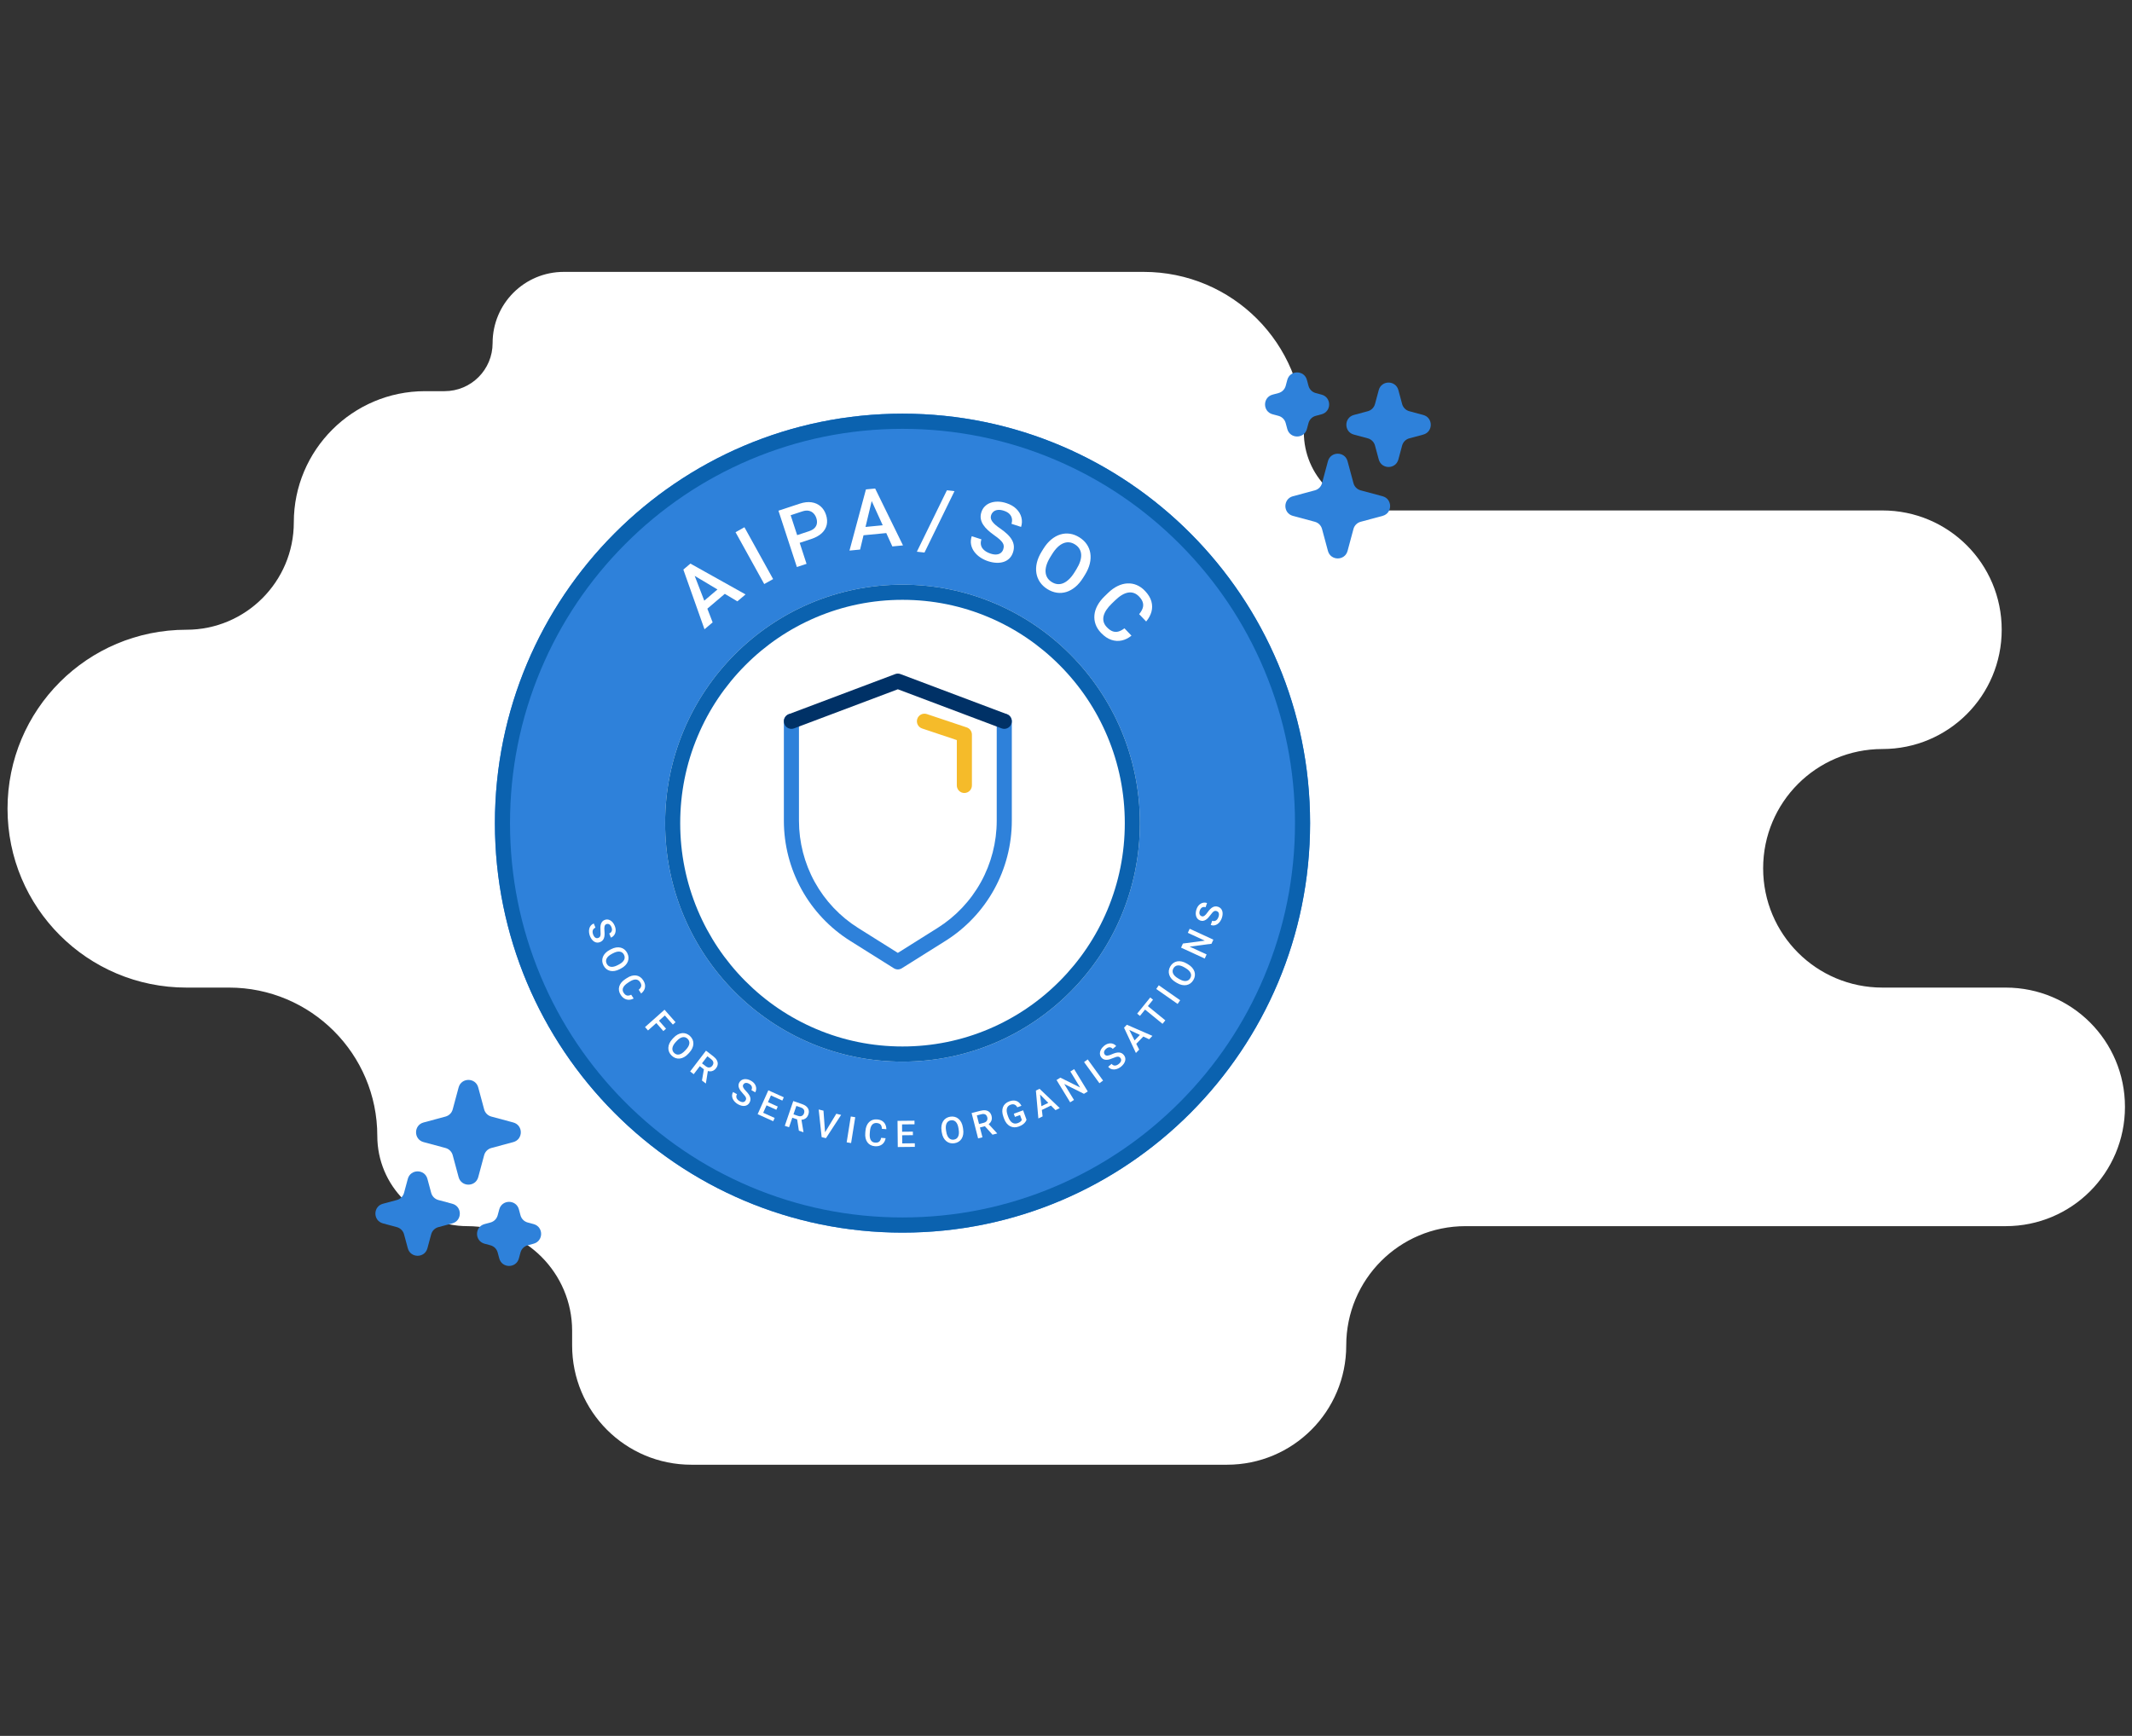 <?xml version="1.0" encoding="UTF-8"?> <svg xmlns="http://www.w3.org/2000/svg" width="544" height="443" viewBox="0 0 544 443" fill="none"><rect x="0" y="0" width="544" height="443" fill="#333333" stroke="none"/><g clip-path="url(#clip0_272_13814)"><path d="M542.205 282.478C542.205 299.322 528.61 312.919 511.769 312.919L373.94 312.919C357.099 312.919 343.505 326.517 343.505 343.361C343.505 360.205 329.91 373.803 313.069 373.803L176.419 373.803C159.579 373.803 145.984 360.205 145.984 343.361L145.984 339.607C145.984 324.893 134.013 312.919 119.302 312.919C106.519 312.919 96.272 302.569 96.272 289.885C96.272 268.982 79.33 252.036 58.431 252.036L47.575 252.036C22.314 252.036 1.921 231.64 1.921 206.374C1.921 181.107 22.314 160.711 47.575 160.711C62.692 160.711 74.968 148.433 74.968 133.314C74.968 114.846 89.982 99.828 108.446 99.828L113.417 99.828C120.215 99.828 125.693 94.348 125.693 87.55C125.693 77.504 133.81 69.386 143.853 69.386L291.801 69.386C314.425 69.386 332.686 87.651 332.686 110.28C332.686 121.34 341.614 130.269 352.672 130.269L480.319 130.269C497.16 130.269 510.754 143.867 510.754 160.711C510.754 177.556 497.16 191.153 480.319 191.153C463.478 191.153 449.883 204.75 449.883 221.595C449.883 238.439 463.478 252.036 480.319 252.036L511.769 252.037C528.61 252.037 542.205 265.633 542.205 282.478Z" fill="white"></path><path d="M230.282 314.57C287.719 314.57 334.282 267.784 334.282 210.07C334.282 152.357 287.719 105.57 230.282 105.57C172.844 105.57 126.282 152.357 126.282 210.07C126.282 267.784 172.844 314.57 230.282 314.57Z" fill="#2E81DA"></path><path d="M230.282 109.441C243.804 109.441 256.919 112.102 269.263 117.348C281.188 122.416 291.898 129.673 301.096 138.915C310.294 148.158 317.517 158.921 322.561 170.902C327.782 183.307 330.43 196.483 330.43 210.07C330.43 223.657 327.782 236.836 322.561 249.238C317.517 261.221 310.294 271.983 301.096 281.225C291.898 290.468 281.186 297.725 269.263 302.793C256.917 308.039 243.804 310.7 230.282 310.7C216.76 310.7 203.644 308.039 191.301 302.793C179.376 297.725 168.666 290.468 159.467 281.225C150.269 271.983 143.047 261.219 138.003 249.238C132.782 236.834 130.134 223.657 130.134 210.07C130.134 196.483 132.782 183.305 138.003 170.902C143.047 158.919 150.269 148.158 159.467 138.915C168.666 129.673 179.378 122.416 191.301 117.348C203.646 112.102 216.76 109.441 230.282 109.441ZM230.282 105.57C172.845 105.57 126.282 152.357 126.282 210.07C126.282 267.783 172.845 314.57 230.282 314.57C287.719 314.57 334.282 267.783 334.282 210.07C334.282 152.357 287.719 105.57 230.282 105.57Z" fill="#0B62AF"></path><path d="M230.282 270.934C263.735 270.934 290.854 243.685 290.854 210.071C290.854 176.457 263.735 149.207 230.282 149.207C196.829 149.207 169.71 176.457 169.71 210.071C169.71 243.685 196.829 270.934 230.282 270.934Z" fill="white"></path><path d="M230.282 153.077C237.941 153.077 245.368 154.583 252.359 157.555C259.113 160.425 265.178 164.536 270.389 169.77C275.599 175.005 279.69 181.101 282.546 187.888C285.502 194.912 287.002 202.374 287.002 210.071C287.002 217.767 285.504 225.229 282.546 232.254C279.69 239.04 275.599 245.134 270.389 250.371C265.18 255.605 259.113 259.716 252.359 262.586C245.37 265.556 237.941 267.064 230.282 267.064C222.622 267.064 215.196 265.558 208.205 262.586C201.451 259.716 195.386 255.605 190.174 250.371C184.965 245.136 180.874 239.04 178.018 232.254C175.062 225.229 173.561 217.767 173.561 210.071C173.561 202.374 175.06 194.912 178.018 187.888C180.874 181.101 184.965 175.007 190.174 169.77C195.384 164.534 201.451 160.425 208.205 157.555C215.196 154.585 222.622 153.077 230.282 153.077ZM230.282 149.207C196.828 149.207 169.71 176.456 169.71 210.071C169.71 243.685 196.828 270.934 230.282 270.934C263.735 270.934 290.854 243.685 290.854 210.071C290.854 176.456 263.735 149.207 230.282 149.207Z" fill="#0B62AF"></path><path d="M229.094 247.399C228.739 247.399 228.385 247.3 228.073 247.105L216.908 240.094C211.751 236.854 207.467 232.318 204.519 226.973C201.57 221.628 200.012 215.573 200.012 209.462V184.07C200.012 183.002 200.875 182.135 201.938 182.135C203.001 182.135 203.864 183.002 203.864 184.07V209.462C203.864 214.919 205.254 220.324 207.887 225.096C210.52 229.868 214.345 233.918 218.95 236.811L229.094 243.182L239.237 236.811C243.842 233.92 247.667 229.868 250.3 225.096C252.933 220.324 254.323 214.917 254.323 209.462V184.07C254.323 183.002 255.186 182.135 256.249 182.135C257.312 182.135 258.175 183.002 258.175 184.07V209.462C258.175 215.573 256.617 221.628 253.668 226.973C250.72 232.318 246.437 236.854 241.279 240.094L230.114 247.105C229.802 247.3 229.448 247.399 229.094 247.399Z" fill="#2E81DA"></path><path d="M256.249 186.007C256.024 186.007 255.797 185.967 255.573 185.884L229.094 175.906L202.614 185.884C201.616 186.259 200.509 185.752 200.133 184.752C199.76 183.751 200.264 182.636 201.26 182.261L228.416 172.028C228.853 171.863 229.332 171.863 229.768 172.028L256.923 182.261C257.919 182.636 258.423 183.751 258.05 184.752C257.759 185.528 257.025 186.007 256.245 186.007H256.249Z" fill="#003166"></path><path d="M246.067 202.377C245.004 202.377 244.141 201.51 244.141 200.442V188.876L235.274 185.905C234.265 185.566 233.72 184.471 234.055 183.457C234.392 182.443 235.482 181.895 236.491 182.232L246.675 185.642C247.461 185.905 247.993 186.644 247.993 187.478V200.438C247.993 201.507 247.13 202.373 246.067 202.373V202.377Z" fill="#F5BB2A"></path><path d="M176.845 145.893L181.837 158.83L179.759 160.595L174.363 145.361L175.69 144.233L176.843 145.893H176.845ZM188.148 153.467L176.275 146.377L174.829 144.964L176.163 143.83L190.232 151.695L188.146 153.467H188.148ZM184.376 149.322L185.704 150.901L179.449 156.217L178.12 154.638L184.376 149.322Z" fill="white"></path><path d="M189.949 134.555L197.268 147.782L194.999 149.049L187.68 135.822L189.949 134.555Z" fill="white"></path><path d="M207.017 137.553L203.292 138.784L202.649 136.818L206.373 135.587C207.022 135.372 207.512 135.095 207.843 134.753C208.174 134.41 208.373 134.021 208.436 133.588C208.502 133.154 208.455 132.698 208.297 132.216C208.149 131.761 207.916 131.366 207.598 131.03C207.282 130.693 206.884 130.468 206.404 130.358C205.925 130.246 205.36 130.298 204.711 130.511L201.743 131.49L205.799 143.893L203.332 144.707L198.629 130.331L204.064 128.537C205.172 128.171 206.177 128.057 207.082 128.191C207.987 128.324 208.754 128.671 209.386 129.224C210.017 129.777 210.478 130.495 210.765 131.378C211.069 132.307 211.125 133.17 210.938 133.969C210.749 134.768 210.325 135.473 209.665 136.086C209.004 136.698 208.12 137.187 207.013 137.553H207.017Z" fill="white"></path><path d="M222.69 126.758L219.462 140.248L216.754 140.509L220.953 124.898L222.682 124.73L222.69 126.754V126.758ZM226.937 133.885L227.135 135.944L218.981 136.734L218.784 134.675L226.938 133.885H226.937ZM227.69 139.451L221.948 126.828L221.561 124.84L223.302 124.672L230.409 139.188L227.69 139.451Z" fill="white"></path><path d="M243.546 125.342L235.89 141.015L233.947 140.796L241.612 125.125L243.546 125.344V125.342Z" fill="white"></path><path d="M255.993 140.169C256.089 139.873 256.13 139.594 256.114 139.335C256.101 139.076 256.012 138.814 255.85 138.549C255.689 138.286 255.436 137.998 255.09 137.684C254.745 137.371 254.29 137.019 253.73 136.624C253.116 136.19 252.563 135.751 252.074 135.304C251.583 134.857 251.18 134.391 250.866 133.907C250.55 133.421 250.348 132.916 250.258 132.388C250.167 131.859 250.217 131.298 250.408 130.706C250.597 130.12 250.891 129.626 251.294 129.224C251.694 128.823 252.18 128.519 252.75 128.316C253.32 128.111 253.948 128.014 254.633 128.022C255.319 128.03 256.039 128.157 256.794 128.403C257.857 128.75 258.71 129.245 259.354 129.891C259.997 130.538 260.421 131.261 260.623 132.063C260.825 132.864 260.796 133.667 260.536 134.472L258.086 133.675C258.239 133.2 258.275 132.748 258.192 132.316C258.11 131.885 257.902 131.499 257.566 131.157C257.231 130.814 256.756 130.543 256.137 130.342C255.554 130.153 255.04 130.083 254.595 130.135C254.15 130.187 253.784 130.334 253.497 130.576C253.208 130.818 253.004 131.13 252.881 131.511C252.794 131.782 252.777 132.047 252.831 132.308C252.885 132.57 253.008 132.837 253.204 133.108C253.401 133.379 253.665 133.659 253.998 133.951C254.331 134.242 254.737 134.549 255.213 134.871C255.929 135.366 256.538 135.854 257.037 136.332C257.536 136.81 257.923 137.295 258.2 137.785C258.477 138.276 258.641 138.782 258.689 139.304C258.739 139.827 258.67 140.378 258.483 140.957C258.287 141.562 257.99 142.069 257.592 142.474C257.193 142.88 256.713 143.178 256.155 143.372C255.596 143.565 254.974 143.65 254.289 143.627C253.603 143.604 252.877 143.469 252.11 143.219C251.421 142.994 250.774 142.683 250.167 142.28C249.56 141.88 249.046 141.4 248.624 140.844C248.203 140.289 247.921 139.674 247.785 138.998C247.646 138.323 247.702 137.603 247.948 136.839L250.419 137.642C250.269 138.11 250.221 138.534 250.275 138.917C250.329 139.298 250.468 139.641 250.689 139.943C250.91 140.245 251.197 140.508 251.55 140.73C251.902 140.953 252.297 141.137 252.736 141.28C253.314 141.468 253.824 141.543 254.267 141.504C254.71 141.468 255.078 141.332 255.371 141.098C255.664 140.866 255.872 140.554 255.999 140.165L255.993 140.169Z" fill="white"></path><path d="M276.837 146.69L276.4 147.396C275.799 148.366 275.133 149.159 274.403 149.771C273.673 150.384 272.908 150.816 272.107 151.065C271.306 151.315 270.493 151.379 269.665 151.259C268.839 151.137 268.03 150.829 267.24 150.336C266.457 149.844 265.829 149.254 265.359 148.563C264.889 147.872 264.585 147.11 264.446 146.272C264.307 145.434 264.346 144.548 264.563 143.615C264.781 142.682 265.189 141.73 265.792 140.759L266.229 140.052C266.83 139.083 267.498 138.293 268.232 137.688C268.966 137.082 269.736 136.654 270.545 136.405C271.354 136.155 272.171 136.091 272.993 136.211C273.817 136.331 274.621 136.637 275.406 137.126C276.196 137.62 276.828 138.214 277.301 138.907C277.775 139.6 278.076 140.364 278.207 141.2C278.338 142.038 278.293 142.918 278.072 143.845C277.85 144.772 277.438 145.721 276.837 146.692V146.69ZM274.195 146.017L274.644 145.293C275.089 144.575 275.412 143.898 275.616 143.263C275.818 142.626 275.903 142.038 275.869 141.498C275.834 140.958 275.682 140.472 275.414 140.039C275.146 139.605 274.769 139.238 274.284 138.934C273.798 138.63 273.305 138.454 272.806 138.407C272.308 138.361 271.809 138.44 271.312 138.647C270.813 138.854 270.324 139.189 269.844 139.65C269.363 140.112 268.901 140.701 268.456 141.419L268.007 142.142C267.562 142.86 267.238 143.54 267.036 144.18C266.834 144.821 266.751 145.417 266.788 145.966C266.824 146.516 266.975 147.005 267.237 147.435C267.498 147.865 267.872 148.23 268.357 148.534C268.849 148.842 269.344 149.02 269.844 149.066C270.343 149.113 270.842 149.03 271.341 148.815C271.84 148.6 272.329 148.259 272.808 147.793C273.288 147.327 273.752 146.735 274.197 146.017H274.195Z" fill="white"></path><path d="M286.91 160.345L288.703 162.219C287.934 162.846 287.112 163.258 286.232 163.453C285.354 163.649 284.46 163.595 283.555 163.287C282.648 162.981 281.775 162.387 280.934 161.508C280.289 160.835 279.828 160.111 279.553 159.339C279.277 158.567 279.177 157.774 279.254 156.959C279.331 156.144 279.588 155.331 280.027 154.519C280.464 153.706 281.072 152.922 281.852 152.169L282.754 151.296C283.534 150.542 284.339 149.963 285.169 149.561C285.999 149.158 286.825 148.934 287.648 148.889C288.47 148.845 289.263 148.98 290.024 149.296C290.787 149.611 291.496 150.112 292.15 150.795C292.982 151.664 293.525 152.552 293.782 153.458C294.038 154.366 294.044 155.256 293.801 156.131C293.556 157.005 293.108 157.832 292.455 158.608L290.662 156.734C291.081 156.233 291.376 155.738 291.549 155.248C291.723 154.759 291.742 154.267 291.607 153.772C291.472 153.276 291.155 152.767 290.652 152.243C290.242 151.813 289.803 151.515 289.338 151.351C288.872 151.184 288.383 151.144 287.871 151.227C287.359 151.31 286.823 151.515 286.272 151.842C285.72 152.169 285.155 152.612 284.58 153.17L283.663 154.056C283.116 154.584 282.667 155.113 282.315 155.639C281.962 156.165 281.725 156.684 281.6 157.195C281.475 157.704 281.477 158.201 281.604 158.683C281.731 159.167 282.005 159.627 282.426 160.067C282.937 160.601 283.437 160.953 283.925 161.121C284.412 161.29 284.901 161.303 285.39 161.162C285.881 161.019 286.388 160.748 286.914 160.345H286.91Z" fill="white"></path><path d="M152.671 239.359C152.798 239.306 152.904 239.242 152.987 239.163C153.07 239.084 153.133 238.981 153.176 238.852C153.218 238.722 153.245 238.554 153.251 238.348C153.256 238.143 153.249 237.888 153.222 237.586C153.193 237.255 153.185 236.941 153.197 236.647C153.208 236.353 153.251 236.084 153.326 235.84C153.401 235.597 153.513 235.384 153.665 235.202C153.817 235.022 154.019 234.879 154.273 234.776C154.526 234.673 154.774 234.635 155.024 234.656C155.273 234.679 155.514 234.759 155.743 234.894C155.974 235.03 156.184 235.215 156.376 235.451C156.567 235.687 156.729 235.968 156.86 236.293C157.045 236.752 157.12 237.183 157.085 237.586C157.05 237.988 156.925 238.337 156.713 238.633C156.502 238.929 156.222 239.148 155.878 239.287L155.452 238.228C155.656 238.145 155.818 238.029 155.939 237.88C156.061 237.729 156.132 237.549 156.153 237.338C156.172 237.127 156.13 236.887 156.022 236.622C155.92 236.369 155.797 236.175 155.654 236.04C155.512 235.902 155.358 235.821 155.194 235.79C155.03 235.759 154.868 235.778 154.705 235.846C154.589 235.893 154.495 235.962 154.422 236.055C154.348 236.148 154.294 236.266 154.258 236.409C154.221 236.553 154.202 236.723 154.198 236.918C154.194 237.114 154.206 237.338 154.233 237.592C154.269 237.977 154.277 238.321 154.258 238.625C154.239 238.931 154.185 239.2 154.098 239.432C154.011 239.666 153.888 239.864 153.724 240.028C153.563 240.193 153.357 240.326 153.108 240.427C152.848 240.531 152.594 240.574 152.344 240.554C152.095 240.533 151.858 240.456 151.635 240.32C151.411 240.185 151.205 239.997 151.018 239.759C150.832 239.519 150.672 239.235 150.539 238.902C150.42 238.604 150.341 238.294 150.304 237.975C150.267 237.656 150.283 237.344 150.35 237.042C150.418 236.74 150.545 236.471 150.733 236.233C150.922 235.995 151.18 235.809 151.508 235.676L151.937 236.744C151.737 236.825 151.581 236.93 151.467 237.058C151.354 237.185 151.278 237.329 151.24 237.489C151.201 237.65 151.194 237.822 151.219 238.006C151.244 238.19 151.294 238.375 151.371 238.565C151.471 238.815 151.59 239.01 151.729 239.15C151.868 239.289 152.018 239.376 152.178 239.409C152.34 239.442 152.503 239.424 152.669 239.359H152.671Z" fill="white"></path><path d="M158.451 247.164L158.127 247.335C157.682 247.569 157.253 247.72 156.839 247.787C156.425 247.857 156.037 247.847 155.677 247.762C155.317 247.677 154.994 247.518 154.707 247.286C154.42 247.054 154.181 246.754 153.99 246.388C153.801 246.024 153.696 245.659 153.67 245.291C153.645 244.923 153.701 244.563 153.834 244.213C153.969 243.863 154.181 243.536 154.472 243.23C154.762 242.924 155.13 242.655 155.577 242.421L155.901 242.251C156.346 242.017 156.775 241.868 157.191 241.802C157.605 241.736 157.994 241.748 158.356 241.835C158.718 241.922 159.044 242.081 159.331 242.313C159.618 242.543 159.855 242.841 160.043 243.205C160.234 243.571 160.342 243.938 160.367 244.308C160.392 244.678 160.336 245.036 160.199 245.384C160.063 245.732 159.849 246.057 159.558 246.359C159.267 246.661 158.899 246.93 158.453 247.164H158.451ZM157.597 246.313L157.929 246.139C158.258 245.966 158.532 245.783 158.751 245.585C158.971 245.39 159.134 245.185 159.24 244.972C159.348 244.759 159.398 244.54 159.392 244.314C159.387 244.089 159.327 243.863 159.209 243.638C159.092 243.414 158.944 243.236 158.765 243.104C158.585 242.975 158.377 242.891 158.142 242.858C157.908 242.826 157.646 242.841 157.361 242.909C157.074 242.977 156.767 243.096 156.438 243.269L156.107 243.443C155.777 243.615 155.502 243.801 155.282 243.998C155.063 244.196 154.897 244.405 154.789 244.621C154.682 244.838 154.628 245.059 154.632 245.281C154.635 245.504 154.695 245.728 154.813 245.953C154.93 246.181 155.08 246.359 155.259 246.491C155.438 246.62 155.646 246.702 155.885 246.733C156.122 246.764 156.384 246.744 156.671 246.675C156.958 246.605 157.266 246.485 157.596 246.311L157.597 246.313Z" fill="white"></path><path d="M161.053 253.856L161.679 254.815C161.295 255.024 160.904 255.137 160.506 255.148C160.107 255.16 159.726 255.065 159.358 254.858C158.99 254.651 158.659 254.322 158.364 253.871C158.139 253.527 157.998 253.174 157.94 252.816C157.884 252.458 157.906 252.106 158.004 251.76C158.104 251.413 158.281 251.081 158.535 250.763C158.792 250.446 159.119 250.156 159.518 249.892L159.98 249.589C160.38 249.325 160.775 249.14 161.168 249.033C161.561 248.927 161.937 248.896 162.299 248.944C162.659 248.992 162.992 249.114 163.298 249.316C163.603 249.515 163.87 249.79 164.099 250.14C164.39 250.585 164.554 251.015 164.592 251.429C164.629 251.843 164.56 252.23 164.384 252.59C164.207 252.95 163.945 253.271 163.599 253.554L162.973 252.594C163.196 252.41 163.364 252.22 163.479 252.021C163.595 251.824 163.643 251.611 163.624 251.384C163.606 251.158 163.508 250.912 163.333 250.643C163.188 250.423 163.023 250.258 162.834 250.148C162.645 250.037 162.437 249.979 162.208 249.974C161.979 249.968 161.731 250.012 161.465 250.109C161.199 250.206 160.918 250.351 160.623 250.546L160.153 250.856C159.874 251.04 159.635 251.233 159.441 251.433C159.246 251.632 159.1 251.839 159.005 252.05C158.911 252.261 158.871 252.476 158.886 252.696C158.901 252.917 158.984 253.14 159.131 253.364C159.31 253.637 159.498 253.83 159.695 253.945C159.893 254.057 160.103 254.103 160.328 254.082C160.554 254.061 160.795 253.983 161.055 253.852L161.053 253.856Z" fill="white"></path><path d="M170.324 258.547L165.344 262.974L164.585 262.111L169.563 257.684L170.322 258.547H170.324ZM169.943 262.525L169.263 263.131L167.271 260.869L167.951 260.263L169.943 262.523V262.525ZM172.373 260.873L171.689 261.48L169.446 258.934L170.129 258.326L172.373 260.873Z" fill="white"></path><path d="M175.865 268.659L175.615 268.928C175.272 269.298 174.915 269.582 174.548 269.785C174.18 269.988 173.812 270.108 173.444 270.149C173.076 270.188 172.718 270.147 172.369 270.023C172.023 269.899 171.697 269.696 171.399 269.414C171.1 269.133 170.879 268.823 170.734 268.485C170.59 268.146 170.522 267.788 170.534 267.413C170.545 267.037 170.638 266.658 170.811 266.273C170.985 265.888 171.243 265.51 171.585 265.141L171.836 264.872C172.179 264.502 172.535 264.22 172.905 264.02C173.275 263.821 173.644 263.701 174.016 263.664C174.388 263.626 174.746 263.668 175.093 263.79C175.439 263.912 175.761 264.113 176.059 264.394C176.36 264.676 176.583 264.988 176.728 265.327C176.874 265.667 176.94 266.023 176.924 266.399C176.911 266.772 176.814 267.151 176.641 267.533C176.466 267.916 176.208 268.291 175.865 268.659ZM174.779 268.14L175.035 267.866C175.289 267.593 175.487 267.328 175.628 267.07C175.769 266.813 175.857 266.565 175.888 266.327C175.919 266.091 175.896 265.866 175.815 265.656C175.736 265.445 175.603 265.253 175.42 265.079C175.235 264.905 175.037 264.787 174.825 264.725C174.613 264.661 174.39 264.653 174.157 264.7C173.924 264.746 173.683 264.849 173.434 265.007C173.186 265.166 172.936 265.381 172.681 265.654L172.425 265.928C172.171 266.201 171.973 266.468 171.832 266.728C171.689 266.987 171.603 267.239 171.572 267.48C171.541 267.722 171.564 267.947 171.641 268.156C171.718 268.365 171.849 268.554 172.034 268.729C172.221 268.905 172.419 269.023 172.633 269.087C172.845 269.15 173.068 269.156 173.303 269.106C173.538 269.056 173.779 268.951 174.026 268.791C174.274 268.63 174.524 268.413 174.779 268.14Z" fill="white"></path><path d="M180.14 268.135L182.007 269.573C182.407 269.882 182.704 270.205 182.894 270.544C183.085 270.883 183.166 271.229 183.135 271.583C183.106 271.935 182.958 272.286 182.694 272.634C182.492 272.899 182.267 273.095 182.016 273.222C181.766 273.35 181.5 273.414 181.219 273.416C180.938 273.416 180.647 273.362 180.345 273.249L179.967 273.172L178.29 271.879L178.835 271.148L180.092 272.115C180.31 272.284 180.52 272.384 180.726 272.417C180.93 272.45 181.121 272.429 181.296 272.352C181.471 272.274 181.625 272.15 181.756 271.98C181.897 271.796 181.984 271.606 182.016 271.415C182.049 271.223 182.02 271.034 181.93 270.846C181.839 270.658 181.679 270.476 181.452 270.302L180.495 269.565L177.005 274.14L176.096 273.439L180.14 268.135ZM179.11 275.757L179.688 272.421L180.643 273.151L180.117 276.458L180.081 276.506L179.11 275.757Z" fill="white"></path><path d="M190.244 280.827C190.311 280.707 190.354 280.591 190.369 280.477C190.384 280.363 190.369 280.243 190.323 280.113C190.277 279.985 190.192 279.838 190.069 279.672C189.947 279.505 189.782 279.314 189.572 279.093C189.343 278.851 189.142 278.613 188.969 278.377C188.796 278.141 188.663 277.903 188.568 277.667C188.474 277.429 188.43 277.193 188.437 276.957C188.443 276.721 188.514 276.482 188.649 276.241C188.782 276.003 188.952 275.815 189.161 275.677C189.369 275.54 189.606 275.451 189.87 275.412C190.134 275.374 190.415 275.387 190.712 275.449C191.008 275.513 191.309 275.631 191.613 275.803C192.043 276.045 192.37 276.335 192.592 276.672C192.815 277.009 192.934 277.359 192.952 277.723C192.969 278.087 192.888 278.433 192.705 278.758L191.713 278.199C191.821 278.007 191.875 277.814 191.877 277.62C191.877 277.427 191.821 277.241 191.706 277.063C191.59 276.885 191.407 276.726 191.159 276.585C190.922 276.452 190.706 276.376 190.51 276.361C190.313 276.345 190.142 276.376 189.995 276.455C189.849 276.535 189.733 276.651 189.647 276.806C189.585 276.916 189.556 277.028 189.556 277.146C189.556 277.264 189.587 277.39 189.649 277.526C189.71 277.661 189.801 277.804 189.918 277.959C190.038 278.114 190.186 278.282 190.365 278.464C190.633 278.741 190.854 279.006 191.028 279.256C191.201 279.507 191.328 279.751 191.405 279.987C191.482 280.223 191.509 280.457 191.484 280.688C191.461 280.918 191.382 281.15 191.251 281.386C191.114 281.632 190.941 281.824 190.733 281.965C190.525 282.106 190.292 282.193 190.034 282.228C189.776 282.263 189.499 282.245 189.204 282.176C188.909 282.106 188.607 281.984 188.297 281.808C188.017 281.651 187.765 281.46 187.538 281.231C187.311 281.005 187.13 280.751 186.995 280.475C186.86 280.198 186.793 279.906 186.791 279.602C186.791 279.298 186.875 278.99 187.049 278.681L188.048 279.246C187.942 279.436 187.885 279.616 187.875 279.786C187.865 279.956 187.896 280.117 187.965 280.266C188.035 280.415 188.137 280.554 188.27 280.682C188.403 280.81 188.559 280.924 188.736 281.024C188.969 281.156 189.185 281.233 189.379 281.257C189.574 281.28 189.745 281.253 189.891 281.177C190.038 281.102 190.155 280.986 190.244 280.829V280.827Z" fill="white"></path><path d="M197.092 278.722L194.365 284.816L193.32 284.344L196.047 278.25L197.092 278.722ZM197.662 285.306L197.291 286.138L194.071 284.683L194.442 283.85L197.662 285.306ZM198.456 282.399L198.088 283.22L195.29 281.954L195.656 281.133L198.456 282.399ZM199.995 280.034L199.619 280.872L196.42 279.427L196.796 278.589L199.995 280.034Z" fill="white"></path><path d="M202.41 280.99L204.634 281.759C205.112 281.923 205.495 282.136 205.782 282.397C206.069 282.658 206.256 282.96 206.339 283.305C206.422 283.649 206.393 284.028 206.252 284.443C206.144 284.758 205.992 285.015 205.794 285.217C205.597 285.418 205.364 285.563 205.098 285.654C204.833 285.745 204.538 285.786 204.216 285.774L203.833 285.82L201.834 285.13L202.121 284.263L203.619 284.779C203.879 284.868 204.11 284.897 204.315 284.864C204.519 284.832 204.692 284.75 204.835 284.621C204.977 284.491 205.083 284.325 205.152 284.121C205.228 283.901 205.251 283.696 205.222 283.502C205.193 283.309 205.106 283.138 204.96 282.989C204.813 282.84 204.607 282.718 204.336 282.625L203.196 282.233L201.331 287.684L200.247 287.311L202.408 280.992L202.41 280.99ZM203.837 288.549L203.33 285.201L204.469 285.59L205.014 288.894L204.994 288.95L203.837 288.549Z" fill="white"></path><path d="M210.119 283.443L210.537 289.159L210.485 290.401L209.651 290.2L208.895 283.146L210.119 283.443ZM210.422 289.132L213.392 284.232L214.622 284.528L210.751 290.465L209.921 290.264L210.422 289.13V289.132Z" fill="white"></path><path d="M218.222 285.115L217.166 291.713L216.034 291.529L217.089 284.932L218.222 285.114V285.115Z" fill="white"></path><path d="M224.832 290.378L225.97 290.473C225.897 290.907 225.744 291.284 225.509 291.607C225.274 291.93 224.964 292.174 224.573 292.337C224.184 292.501 223.722 292.561 223.189 292.517C222.778 292.482 222.416 292.377 222.101 292.203C221.785 292.029 221.521 291.795 221.311 291.503C221.099 291.21 220.949 290.866 220.858 290.467C220.768 290.071 220.741 289.631 220.781 289.153L220.828 288.6C220.868 288.122 220.966 287.694 221.124 287.317C221.282 286.94 221.49 286.624 221.75 286.367C222.01 286.111 222.31 285.924 222.655 285.804C223 285.686 223.379 285.643 223.795 285.678C224.323 285.722 224.76 285.856 225.109 286.082C225.457 286.309 225.717 286.601 225.891 286.963C226.064 287.325 226.155 287.729 226.164 288.178L225.026 288.083C225.02 287.795 224.974 287.543 224.889 287.33C224.805 287.118 224.668 286.949 224.479 286.823C224.29 286.7 224.038 286.624 223.718 286.597C223.458 286.576 223.225 286.605 223.023 286.686C222.821 286.767 222.646 286.897 222.501 287.075C222.355 287.253 222.237 287.478 222.151 287.748C222.062 288.019 222.004 288.331 221.975 288.685L221.929 289.248C221.902 289.583 221.906 289.891 221.943 290.167C221.979 290.444 222.05 290.686 222.158 290.893C222.266 291.098 222.409 291.263 222.592 291.385C222.775 291.507 222.998 291.58 223.266 291.601C223.591 291.628 223.857 291.599 224.069 291.512C224.279 291.425 224.444 291.286 224.566 291.096C224.687 290.907 224.776 290.667 224.833 290.38L224.832 290.378Z" fill="white"></path><path d="M230.157 286.033L230.222 292.715L229.076 292.727L229.011 286.046L230.157 286.035V286.033ZM233.34 286.002L233.35 286.919L229.843 286.954L229.833 286.037L233.34 286.002ZM232.928 288.796L232.936 289.696L229.868 289.727L229.858 288.827L232.928 288.796ZM233.419 291.769L233.429 292.682L229.899 292.717L229.889 291.804L233.419 291.769Z" fill="white"></path><path d="M245.697 287.761L245.753 288.123C245.83 288.622 245.836 289.079 245.768 289.495C245.701 289.911 245.568 290.277 245.373 290.592C245.177 290.907 244.925 291.165 244.613 291.364C244.301 291.563 243.942 291.695 243.536 291.759C243.134 291.823 242.754 291.807 242.398 291.712C242.044 291.618 241.722 291.451 241.435 291.211C241.148 290.971 240.907 290.664 240.711 290.29C240.516 289.915 240.38 289.477 240.302 288.98L240.247 288.616C240.17 288.117 240.166 287.66 240.237 287.246C240.308 286.83 240.443 286.464 240.641 286.147C240.84 285.829 241.094 285.572 241.404 285.373C241.714 285.173 242.07 285.044 242.473 284.98C242.879 284.916 243.261 284.932 243.617 285.026C243.973 285.121 244.295 285.288 244.578 285.53C244.861 285.771 245.1 286.079 245.293 286.453C245.485 286.826 245.62 287.263 245.697 287.761ZM244.62 288.303L244.563 287.931C244.505 287.561 244.42 287.242 244.305 286.971C244.189 286.7 244.048 286.48 243.883 286.307C243.715 286.137 243.526 286.019 243.313 285.951C243.099 285.884 242.868 285.87 242.617 285.909C242.367 285.948 242.153 286.033 241.972 286.16C241.791 286.29 241.649 286.46 241.541 286.673C241.433 286.886 241.366 287.14 241.339 287.434C241.31 287.728 241.325 288.059 241.383 288.428L241.441 288.8C241.498 289.17 241.585 289.489 241.701 289.762C241.816 290.035 241.961 290.257 242.13 290.431C242.3 290.604 242.49 290.726 242.702 290.793C242.912 290.861 243.143 290.875 243.392 290.836C243.644 290.795 243.862 290.712 244.041 290.582C244.222 290.453 244.364 290.28 244.468 290.064C244.572 289.847 244.64 289.592 244.667 289.297C244.694 289.001 244.678 288.67 244.62 288.301V288.303Z" fill="white"></path><path d="M247.912 284.056L250.188 283.466C250.677 283.338 251.115 283.306 251.496 283.364C251.877 283.422 252.199 283.573 252.459 283.813C252.717 284.054 252.9 284.385 253.01 284.809C253.093 285.132 253.106 285.432 253.052 285.707C252.996 285.984 252.885 286.233 252.711 286.456C252.54 286.679 252.316 286.876 252.041 287.044L251.746 287.296L249.699 287.826L249.464 286.944L250.999 286.547C251.265 286.477 251.473 286.373 251.625 286.233C251.777 286.092 251.877 285.93 251.925 285.742C251.974 285.554 251.97 285.357 251.918 285.15C251.86 284.925 251.766 284.74 251.637 284.594C251.508 284.449 251.34 284.354 251.138 284.312C250.936 284.267 250.695 284.283 250.417 284.354L249.25 284.656L250.683 290.237L249.574 290.526L247.914 284.056H247.912ZM253.247 289.576L250.988 287.062L252.149 286.756L254.416 289.212L254.431 289.27L253.247 289.577V289.576Z" fill="white"></path><path d="M261.058 283.359L261.927 285.757C261.881 285.908 261.79 286.086 261.653 286.295C261.517 286.504 261.312 286.715 261.039 286.927C260.765 287.14 260.399 287.332 259.939 287.5C259.546 287.643 259.163 287.709 258.789 287.694C258.416 287.68 258.063 287.585 257.732 287.413C257.403 287.241 257.106 286.993 256.842 286.666C256.578 286.341 256.361 285.941 256.187 285.463L256.03 285.027C255.858 284.553 255.764 284.108 255.746 283.692C255.731 283.276 255.787 282.898 255.916 282.558C256.045 282.217 256.243 281.923 256.511 281.673C256.779 281.424 257.112 281.226 257.513 281.079C258.025 280.892 258.479 280.822 258.878 280.87C259.277 280.919 259.621 281.06 259.914 281.294C260.207 281.528 260.448 281.832 260.636 282.202L259.581 282.589C259.467 282.384 259.331 282.211 259.169 282.076C259.007 281.941 258.818 281.855 258.601 281.822C258.383 281.79 258.129 281.826 257.84 281.933C257.592 282.024 257.389 282.151 257.235 282.316C257.081 282.48 256.975 282.676 256.917 282.906C256.86 283.136 256.848 283.394 256.881 283.682C256.914 283.971 256.993 284.282 257.114 284.623L257.274 285.066C257.399 285.41 257.547 285.703 257.717 285.944C257.886 286.184 258.075 286.372 258.279 286.506C258.485 286.639 258.705 286.715 258.938 286.736C259.173 286.755 259.415 286.72 259.668 286.628C259.914 286.537 260.107 286.442 260.249 286.343C260.392 286.244 260.498 286.148 260.571 286.055C260.642 285.962 260.694 285.879 260.725 285.805L260.272 284.559L258.972 285.035L258.68 284.228L261.052 283.359H261.058Z" fill="white"></path><path d="M265.322 278.825L266.033 284.909L264.95 285.434L264.321 278.322L265.012 277.987L265.322 278.825ZM269.32 283.317L265.026 278.966L264.563 278.202L265.259 277.865L270.407 282.79L269.32 283.317ZM268.163 281.126L268.558 281.948L265.299 283.526L264.904 282.703L268.163 281.126Z" fill="white"></path><path d="M274.079 272.85L277.556 278.545L276.579 279.147L271.547 276.633L274.037 280.712L273.061 281.314L269.584 275.619L270.561 275.017L275.607 277.533L273.111 273.446L274.079 272.848V272.85Z" fill="white"></path><path d="M277.538 270.365L281.458 275.764L280.531 276.444L276.612 271.046L277.538 270.367V270.365Z" fill="white"></path><path d="M285.874 269.987C285.785 269.883 285.691 269.801 285.591 269.747C285.491 269.693 285.373 269.664 285.236 269.664C285.1 269.664 284.934 269.693 284.737 269.751C284.541 269.809 284.304 269.898 284.025 270.018C283.721 270.15 283.428 270.256 283.147 270.338C282.865 270.419 282.598 270.463 282.344 270.469C282.089 270.475 281.852 270.434 281.635 270.345C281.417 270.256 281.219 270.107 281.042 269.898C280.866 269.691 280.751 269.465 280.693 269.221C280.635 268.977 280.635 268.724 280.693 268.46C280.749 268.197 280.859 267.938 281.02 267.681C281.182 267.423 281.398 267.181 281.664 266.953C282.039 266.632 282.423 266.425 282.813 266.332C283.204 266.239 283.572 266.247 283.919 266.357C284.266 266.467 284.558 266.663 284.799 266.947L283.932 267.686C283.79 267.518 283.63 267.4 283.449 267.33C283.268 267.261 283.075 267.251 282.869 267.297C282.663 267.344 282.451 267.462 282.234 267.648C282.028 267.824 281.881 268.002 281.799 268.182C281.714 268.362 281.685 268.534 281.708 268.698C281.731 268.863 281.8 269.014 281.914 269.149C281.995 269.244 282.091 269.312 282.201 269.353C282.311 269.393 282.44 269.409 282.586 269.397C282.733 269.385 282.9 269.353 283.085 269.293C283.272 269.234 283.48 269.153 283.711 269.047C284.063 268.892 284.385 268.774 284.68 268.698C284.974 268.621 285.246 268.588 285.492 268.598C285.741 268.607 285.966 268.664 286.174 268.766C286.38 268.869 286.571 269.024 286.744 269.229C286.925 269.443 287.047 269.672 287.104 269.918C287.164 270.161 287.164 270.413 287.106 270.668C287.049 270.924 286.937 271.179 286.769 271.433C286.602 271.686 286.382 271.928 286.111 272.16C285.868 272.368 285.6 272.54 285.309 272.675C285.019 272.811 284.72 272.894 284.414 272.925C284.108 272.956 283.813 272.917 283.528 272.813C283.243 272.708 282.987 272.52 282.758 272.249L283.632 271.504C283.773 271.671 283.919 271.787 284.075 271.855C284.231 271.922 284.391 271.95 284.555 271.936C284.718 271.922 284.884 271.876 285.049 271.795C285.215 271.713 285.375 271.607 285.531 271.473C285.735 271.299 285.882 271.123 285.97 270.947C286.059 270.771 286.093 270.601 286.074 270.436C286.055 270.272 285.987 270.121 285.872 269.983L285.874 269.987Z" fill="white"></path><path d="M287.921 262.392L290.673 267.859L289.837 268.726L286.808 262.268L287.341 261.715L287.919 262.394L287.921 262.392ZM293.215 265.227L287.694 262.63L286.997 262.073L287.534 261.516L294.055 264.358L293.215 265.227ZM291.38 263.571L292.033 264.207L289.514 266.816L288.861 266.179L291.38 263.571Z" fill="white"></path><path d="M293.497 254.557L294.205 255.135L290.87 259.265L290.161 258.686L293.497 254.557ZM292.181 256.186L297.345 260.397L296.628 261.283L291.465 257.072L292.181 256.186Z" fill="white"></path><path d="M295.677 251.445L301.133 255.265L300.478 256.21L295.022 252.39L295.677 251.445Z" fill="white"></path><path d="M302.799 245.891L303.113 246.077C303.546 246.332 303.9 246.618 304.178 246.936C304.455 247.253 304.653 247.588 304.771 247.94C304.89 248.292 304.927 248.652 304.883 249.02C304.838 249.388 304.713 249.75 304.503 250.106C304.297 250.46 304.043 250.744 303.746 250.959C303.448 251.176 303.117 251.319 302.751 251.391C302.385 251.462 301.994 251.454 301.582 251.367C301.169 251.282 300.746 251.11 300.314 250.855L300 250.669C299.567 250.413 299.215 250.125 298.939 249.808C298.666 249.49 298.467 249.152 298.35 248.795C298.23 248.439 298.194 248.079 298.236 247.712C298.281 247.346 298.406 246.986 298.612 246.632C298.82 246.276 299.074 245.989 299.373 245.773C299.671 245.556 300.004 245.413 300.37 245.345C300.736 245.277 301.125 245.287 301.533 245.376C301.944 245.463 302.365 245.635 302.797 245.891H302.799ZM302.533 247.071L302.209 246.88C301.89 246.69 301.587 246.555 301.306 246.471C301.025 246.388 300.765 246.357 300.528 246.378C300.291 246.4 300.079 246.473 299.893 246.595C299.706 246.719 299.548 246.889 299.419 247.11C299.29 247.329 299.218 247.549 299.203 247.772C299.188 247.994 299.228 248.213 299.324 248.432C299.421 248.65 299.573 248.863 299.781 249.072C299.989 249.281 300.253 249.479 300.574 249.668L300.898 249.86C301.218 250.049 301.52 250.185 301.803 250.268C302.086 250.351 302.35 250.38 302.591 250.357C302.832 250.334 303.045 250.262 303.23 250.142C303.415 250.022 303.573 249.852 303.7 249.633C303.829 249.413 303.902 249.19 303.918 248.968C303.933 248.745 303.891 248.527 303.791 248.308C303.69 248.089 303.536 247.876 303.325 247.667C303.115 247.46 302.849 247.261 302.529 247.071H302.533Z" fill="white"></path><path d="M303.558 237.021L309.601 239.806L309.124 240.853L303.55 241.583L307.879 243.578L307.402 244.625L301.358 241.84L301.836 240.793L307.421 240.06L303.082 238.061L303.556 237.021H303.558Z" fill="white"></path><path d="M310.452 232.519C310.323 232.475 310.202 232.453 310.087 232.459C309.973 232.463 309.857 232.5 309.74 232.57C309.622 232.639 309.493 232.75 309.355 232.9C309.214 233.051 309.056 233.249 308.877 233.495C308.683 233.764 308.484 234.005 308.284 234.218C308.084 234.433 307.876 234.607 307.66 234.743C307.444 234.878 307.221 234.963 306.988 235C306.755 235.037 306.508 235.01 306.25 234.919C305.994 234.83 305.78 234.694 305.607 234.514C305.433 234.333 305.304 234.116 305.22 233.86C305.135 233.607 305.096 233.326 305.106 233.022C305.116 232.719 305.177 232.399 305.291 232.066C305.451 231.598 305.676 231.223 305.965 230.944C306.254 230.663 306.576 230.482 306.93 230.398C307.284 230.315 307.637 230.334 307.987 230.456L307.617 231.536C307.409 231.465 307.211 231.445 307.022 231.478C306.832 231.511 306.66 231.6 306.508 231.747C306.356 231.894 306.233 232.103 306.138 232.374C306.05 232.631 306.015 232.86 306.034 233.057C306.054 233.255 306.115 233.419 306.219 233.549C306.323 233.678 306.458 233.771 306.626 233.829C306.743 233.87 306.861 233.88 306.976 233.858C307.092 233.837 307.209 233.785 307.331 233.7C307.452 233.615 307.577 233.5 307.708 233.355C307.839 233.21 307.976 233.032 308.122 232.823C308.345 232.51 308.565 232.243 308.779 232.026C308.993 231.809 309.21 231.641 309.428 231.523C309.645 231.405 309.869 231.335 310.1 231.318C310.331 231.3 310.572 231.335 310.824 231.422C311.09 231.513 311.309 231.65 311.483 231.83C311.658 232.01 311.785 232.225 311.866 232.475C311.947 232.724 311.98 233.001 311.962 233.305C311.947 233.609 311.881 233.93 311.766 234.269C311.662 234.572 311.519 234.857 311.338 235.122C311.157 235.387 310.944 235.612 310.695 235.796C310.447 235.979 310.175 236.097 309.877 236.154C309.58 236.21 309.264 236.179 308.929 236.065L309.303 234.975C309.507 235.047 309.694 235.07 309.861 235.049C310.029 235.027 310.181 234.969 310.316 234.872C310.451 234.776 310.568 234.652 310.668 234.497C310.768 234.342 310.853 234.168 310.919 233.975C311.005 233.721 311.044 233.495 311.03 233.297C311.017 233.1 310.961 232.935 310.861 232.804C310.761 232.672 310.626 232.577 310.456 232.517L310.452 232.519Z" fill="white"></path><path d="M363.157 105.901C365.715 106.59 365.715 110.22 363.157 110.909L359.597 111.867C358.705 112.108 358.008 112.805 357.767 113.697L356.809 117.257C356.12 119.816 352.49 119.816 351.801 117.257L350.842 113.697C350.602 112.805 349.905 112.108 349.013 111.867L345.453 110.909C342.894 110.22 342.894 106.59 345.453 105.901L349.013 104.943C349.905 104.702 350.602 104.005 350.842 103.113L351.801 99.553C352.49 96.995 356.12 96.995 356.809 99.553L357.767 103.113C358.008 104.005 358.705 104.702 359.597 104.943L363.157 105.901Z" fill="#2E81DA"></path><path d="M337.226 100.715C339.784 101.404 339.784 105.034 337.226 105.723L335.709 106.131C334.817 106.371 334.12 107.068 333.879 107.961L333.471 109.478C332.782 112.036 329.152 112.036 328.463 109.478L328.055 107.961C327.814 107.068 327.117 106.371 326.225 106.131L324.708 105.723C322.15 105.034 322.15 101.404 324.708 100.715L326.225 100.306C327.117 100.066 327.814 99.369 328.055 98.477L328.463 96.96C329.152 94.401 332.782 94.401 333.471 96.96L333.879 98.477C334.12 99.369 334.817 100.066 335.709 100.306L337.226 100.715Z" fill="#2E81DA"></path><path d="M352.784 131.654C355.343 130.965 355.343 127.335 352.784 126.646L347.182 125.137C346.289 124.897 345.592 124.2 345.352 123.307L343.843 117.705C343.154 115.146 339.524 115.146 338.835 117.705L337.327 123.308C337.087 124.2 336.39 124.897 335.497 125.137L329.894 126.646C327.336 127.335 327.336 130.965 329.894 131.654L335.497 133.162C336.39 133.402 337.087 134.1 337.327 134.992L338.835 140.595C339.524 143.153 343.154 143.153 343.843 140.595L345.352 134.992C345.592 134.1 346.289 133.402 347.182 133.162L352.784 131.654Z" fill="#2E81DA"></path><path d="M97.707 312.212C95.148 311.523 95.148 307.893 97.707 307.204L101.266 306.246C102.159 306.006 102.856 305.309 103.096 304.416L104.055 300.856C104.744 298.298 108.374 298.298 109.062 300.856L110.021 304.416C110.261 305.309 110.958 306.006 111.851 306.246L115.411 307.204C117.969 307.893 117.969 311.523 115.411 312.212L111.851 313.171C110.958 313.411 110.261 314.108 110.021 315L109.062 318.56C108.374 321.119 104.744 321.119 104.055 318.56L103.096 315C102.856 314.108 102.159 313.411 101.266 313.171L97.707 312.212Z" fill="#2E81DA"></path><path d="M123.637 317.398C121.079 316.71 121.079 313.079 123.637 312.391L125.154 311.982C126.047 311.742 126.744 311.045 126.984 310.152L127.392 308.636C128.081 306.077 131.711 306.077 132.4 308.636L132.809 310.152C133.049 311.045 133.746 311.742 134.638 311.982L136.155 312.391C138.714 313.079 138.714 316.71 136.155 317.398L134.638 317.807C133.746 318.047 133.049 318.744 132.809 319.637L132.4 321.153C131.711 323.712 128.081 323.712 127.392 321.153L126.984 319.637C126.744 318.744 126.047 318.047 125.154 317.807L123.637 317.398Z" fill="#2E81DA"></path><path d="M108.079 286.46C105.52 287.149 105.52 290.779 108.079 291.467L113.682 292.976C114.574 293.216 115.271 293.913 115.512 294.806L117.02 300.409C117.709 302.967 121.339 302.967 122.028 300.409L123.536 294.806C123.777 293.913 124.474 293.216 125.366 292.976L130.969 291.467C133.528 290.779 133.528 287.149 130.969 286.46L125.366 284.951C124.474 284.711 123.777 284.014 123.536 283.121L122.028 277.519C121.339 274.96 117.709 274.96 117.02 277.519L115.512 283.121C115.271 284.014 114.574 284.711 113.682 284.951L108.079 286.46Z" fill="#2E81DA"></path></g><defs><clipPath id="clip0_272_13814"><rect width="542" height="305" fill="white" transform="translate(1 68.947)"></rect></clipPath></defs></svg> 